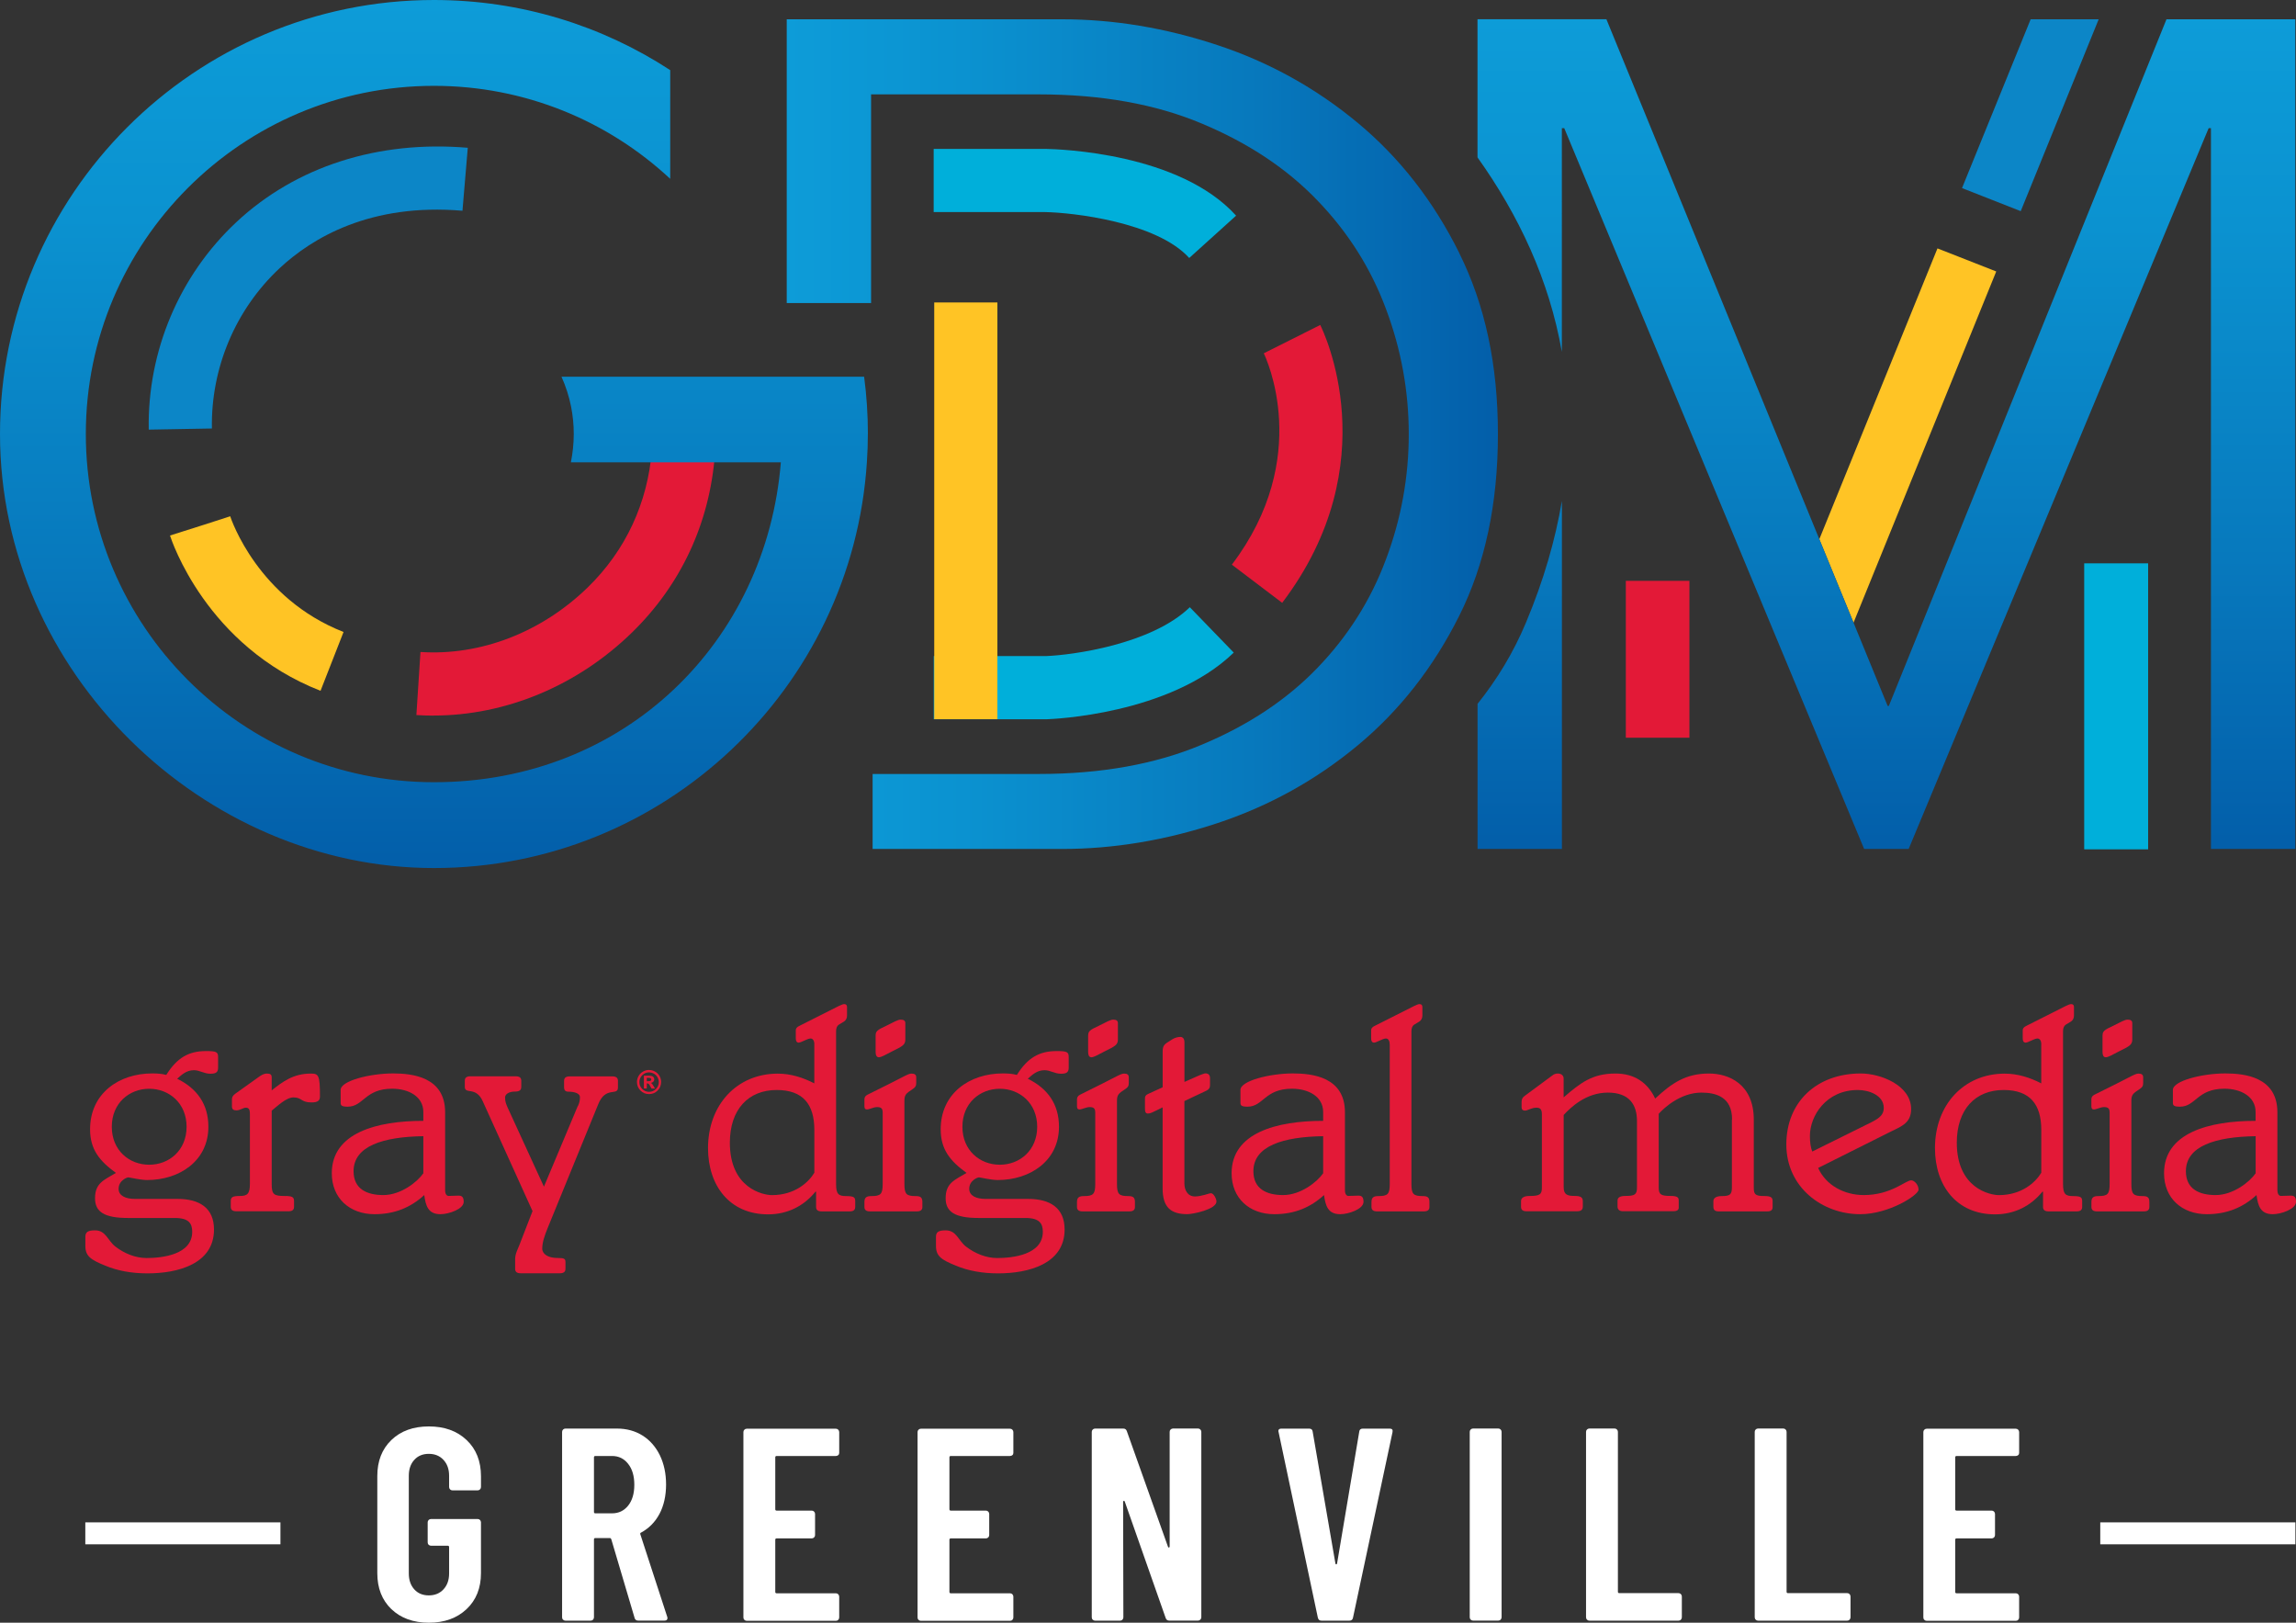 <?xml version="1.0" encoding="UTF-8" standalone="no"?>
<svg
   id="Layer_1"
   viewBox="0 0 448.91 317.23"
   version="1.1"
   sodipodi:docname="witn-logo-transparent.svg"
   width="448.91"
   height="317.23"
   inkscape:version="1.3.2 (091e20e, 2023-11-25, custom)"
   xmlns:inkscape="http://www.inkscape.org/namespaces/inkscape"
   xmlns:sodipodi="http://sodipodi.sourceforge.net/DTD/sodipodi-0.dtd"
   xmlns:xlink="http://www.w3.org/1999/xlink"
   xmlns="http://www.w3.org/2000/svg"
   xmlns:svg="http://www.w3.org/2000/svg">
  <rect x="0" y="0" width="448.91" height="317.23" fill="#333333" stroke="none"/>
  <sodipodi:namedview
     id="namedview40"
     pagecolor="#ffffff"
     bordercolor="#000000"
     borderopacity="0.25"
     inkscape:showpageshadow="2"
     inkscape:pageopacity="0.0"
     inkscape:pagecheckerboard="0"
     inkscape:deskcolor="#d1d1d1"
     inkscape:zoom="1.2209596"
     inkscape:cx="229.73733"
     inkscape:cy="163.80558"
     inkscape:window-width="1440"
     inkscape:window-height="914"
     inkscape:window-x="-6"
     inkscape:window-y="-6"
     inkscape:window-maximized="1"
     inkscape:current-layer="Layer_1" />
  <defs
     id="defs4">
    <style
       id="style1">.cls-1{fill:url(#New_Gradient_Swatch_1);}.cls-1,.cls-2,.cls-3,.cls-4,.cls-5,.cls-6,.cls-7,.cls-8{stroke-width:0px;}.cls-2{fill:url(#New_Gradient_Swatch_1-3);}.cls-3{fill:url(#New_Gradient_Swatch_1-2);}.cls-9{fill:none;stroke:#fff;stroke-miterlimit:10;stroke-width:4.29px;}.cls-4{fill:#0c86c7;}.cls-5{fill:#e31937;}.cls-6{fill:#fff;}.cls-7{fill:#ffc425;}.cls-8{fill:#00afda;}</style>
    <linearGradient
       id="New_Gradient_Swatch_1"
       x1="251.24"
       y1="30.9"
       x2="251.24"
       y2="200.6"
       gradientUnits="userSpaceOnUse">
      <stop
         offset="0"
         stop-color="#0d9cd8"
         id="stop1" />
      <stop
         offset=".25"
         stop-color="#0b92d0"
         id="stop2" />
      <stop
         offset=".65"
         stop-color="#0779bd"
         id="stop3" />
      <stop
         offset=".99"
         stop-color="#035faa"
         id="stop4" />
    </linearGradient>
    <linearGradient
       id="New_Gradient_Swatch_1-2"
       x1="535.24"
       y1="34.67"
       x2="535.24"
       y2="196.87"
       xlink:href="#New_Gradient_Swatch_1"
       gradientTransform="translate(-166.4,-30.9)" />
    <linearGradient
       id="New_Gradient_Swatch_1-3"
       x1="320.23"
       y1="115.77"
       x2="459.28"
       y2="115.77"
       xlink:href="#New_Gradient_Swatch_1"
       gradientTransform="translate(-166.4,-30.9)" />
    <linearGradient
       inkscape:collect="always"
       xlink:href="#New_Gradient_Swatch_1"
       id="linearGradient40"
       gradientUnits="userSpaceOnUse"
       x1="251.24"
       y1="30.9"
       x2="251.24"
       y2="200.6"
       gradientTransform="translate(-166.4,-30.9)" />
  </defs>
  <path
     class="cls-6"
     d="m 76.53,314.59 c -1.84,-1.77 -2.76,-4.12 -2.76,-7.05 v -18.98 c 0,-2.93 0.92,-5.28 2.76,-7.05 1.84,-1.77 4.28,-2.65 7.32,-2.65 3.04,0 5.5,0.88 7.37,2.65 1.88,1.77 2.82,4.14 2.82,7.11 v 2.09 c 0,0.18 -0.06,0.33 -0.19,0.46 -0.13,0.13 -0.28,0.19 -0.46,0.19 h -4.93 c -0.18,0 -0.33,-0.06 -0.46,-0.19 -0.12,-0.12 -0.19,-0.28 -0.19,-0.46 v -2.2 c 0,-1.29 -0.37,-2.32 -1.1,-3.11 -0.73,-0.79 -1.69,-1.18 -2.87,-1.18 -1.18,0 -2.13,0.39 -2.84,1.18 -0.72,0.79 -1.07,1.82 -1.07,3.11 v 19.09 c 0,1.29 0.36,2.32 1.07,3.11 0.71,0.79 1.66,1.18 2.84,1.18 1.18,0 2.14,-0.39 2.87,-1.18 0.73,-0.79 1.1,-1.82 1.1,-3.11 v -5.15 c 0,-0.18 -0.09,-0.27 -0.27,-0.27 h -3.27 c -0.18,0 -0.33,-0.06 -0.46,-0.19 -0.13,-0.12 -0.19,-0.28 -0.19,-0.46 v -3.92 c 0,-0.18 0.06,-0.33 0.19,-0.46 0.12,-0.12 0.28,-0.19 0.46,-0.19 h 9.12 c 0.18,0 0.33,0.06 0.46,0.19 0.12,0.13 0.19,0.28 0.19,0.46 v 9.92 c 0,2.93 -0.94,5.28 -2.82,7.05 -1.88,1.77 -4.33,2.65 -7.37,2.65 -3.04,0 -5.48,-0.89 -7.32,-2.65 z"
     id="path4" />
  <path
     class="cls-6"
     d="m 124.07,316.28 -4.56,-15.39 c -0.07,-0.14 -0.16,-0.21 -0.27,-0.21 h -2.84 c -0.18,0 -0.27,0.09 -0.27,0.27 v 15.23 c 0,0.18 -0.06,0.33 -0.19,0.46 -0.12,0.13 -0.28,0.19 -0.46,0.19 h -4.93 c -0.18,0 -0.33,-0.06 -0.46,-0.19 -0.13,-0.12 -0.19,-0.28 -0.19,-0.46 v -36.25 c 0,-0.18 0.06,-0.33 0.19,-0.46 0.12,-0.12 0.28,-0.19 0.46,-0.19 h 10.08 c 1.89,0 3.57,0.46 5.01,1.37 1.44,0.91 2.57,2.2 3.38,3.86 0.8,1.66 1.21,3.57 1.21,5.71 0,2.14 -0.43,4.13 -1.29,5.74 -0.86,1.61 -2.06,2.82 -3.59,3.65 -0.14,0.04 -0.2,0.14 -0.16,0.32 l 5.26,16.14 c 0.04,0.07 0.05,0.16 0.05,0.27 0,0.32 -0.2,0.48 -0.59,0.48 h -5.15 c -0.36,0 -0.59,-0.18 -0.7,-0.54 z m -7.94,-31.37 v 10.67 c 0,0.18 0.09,0.27 0.27,0.27 h 3.27 c 1.29,0 2.33,-0.5 3.14,-1.5 0.8,-1 1.21,-2.36 1.21,-4.08 0,-1.72 -0.4,-3.08 -1.21,-4.1 -0.8,-1.02 -1.85,-1.53 -3.14,-1.53 h -3.27 c -0.18,0 -0.27,0.09 -0.27,0.27 z"
     id="path5" />
  <path
     class="cls-6"
     d="m 163.89,284.45 c -0.12,0.13 -0.28,0.19 -0.46,0.19 h -11.58 c -0.18,0 -0.27,0.09 -0.27,0.27 v 10.14 c 0,0.18 0.09,0.27 0.27,0.27 h 6.86 c 0.18,0 0.33,0.06 0.46,0.19 0.12,0.13 0.19,0.28 0.19,0.46 v 4.13 c 0,0.18 -0.06,0.33 -0.19,0.46 -0.13,0.13 -0.28,0.19 -0.46,0.19 h -6.86 c -0.18,0 -0.27,0.09 -0.27,0.27 v 10.19 c 0,0.18 0.09,0.27 0.27,0.27 h 11.58 c 0.18,0 0.33,0.06 0.46,0.19 0.12,0.13 0.19,0.28 0.19,0.46 v 4.08 c 0,0.18 -0.06,0.33 -0.19,0.46 -0.12,0.13 -0.28,0.19 -0.46,0.19 H 146 c -0.18,0 -0.33,-0.06 -0.46,-0.19 -0.13,-0.12 -0.19,-0.28 -0.19,-0.46 v -36.25 c 0,-0.18 0.06,-0.33 0.19,-0.46 0.12,-0.12 0.28,-0.19 0.46,-0.19 h 17.43 c 0.18,0 0.33,0.06 0.46,0.19 0.12,0.13 0.19,0.28 0.19,0.46 v 4.08 c 0,0.18 -0.06,0.33 -0.19,0.46 z"
     id="path6" />
  <path
     class="cls-6"
     d="m 197.94,284.45 c -0.12,0.13 -0.28,0.19 -0.46,0.19 H 185.9 c -0.18,0 -0.27,0.09 -0.27,0.27 v 10.14 c 0,0.18 0.09,0.27 0.27,0.27 h 6.86 c 0.18,0 0.33,0.06 0.46,0.19 0.12,0.13 0.19,0.28 0.19,0.46 v 4.13 c 0,0.18 -0.06,0.33 -0.19,0.46 -0.13,0.13 -0.28,0.19 -0.46,0.19 h -6.86 c -0.18,0 -0.27,0.09 -0.27,0.27 v 10.19 c 0,0.18 0.09,0.27 0.27,0.27 h 11.58 c 0.18,0 0.33,0.06 0.46,0.19 0.12,0.13 0.19,0.28 0.19,0.46 v 4.08 c 0,0.18 -0.06,0.33 -0.19,0.46 -0.12,0.13 -0.28,0.19 -0.46,0.19 h -17.43 c -0.18,0 -0.33,-0.06 -0.46,-0.19 -0.13,-0.12 -0.19,-0.28 -0.19,-0.46 v -36.25 c 0,-0.18 0.06,-0.33 0.19,-0.46 0.12,-0.12 0.28,-0.19 0.46,-0.19 h 17.43 c 0.18,0 0.33,0.06 0.46,0.19 0.12,0.13 0.19,0.28 0.19,0.46 v 4.08 c 0,0.18 -0.06,0.33 -0.19,0.46 z"
     id="path7" />
  <path
     class="cls-6"
     d="m 228.89,279.46 c 0.12,-0.12 0.28,-0.19 0.46,-0.19 h 4.88 c 0.18,0 0.33,0.06 0.46,0.19 0.12,0.13 0.19,0.28 0.19,0.46 v 36.25 c 0,0.18 -0.06,0.33 -0.19,0.46 -0.13,0.13 -0.28,0.19 -0.46,0.19 h -5.63 c -0.36,0 -0.59,-0.18 -0.7,-0.54 l -7.99,-22.74 c -0.04,-0.11 -0.1,-0.15 -0.19,-0.13 -0.09,0.02 -0.13,0.08 -0.13,0.19 l 0.05,22.58 c 0,0.18 -0.06,0.33 -0.19,0.46 -0.12,0.13 -0.28,0.19 -0.46,0.19 h -4.88 c -0.18,0 -0.33,-0.06 -0.46,-0.19 -0.13,-0.12 -0.19,-0.28 -0.19,-0.46 v -36.25 c 0,-0.18 0.06,-0.33 0.19,-0.46 0.12,-0.12 0.28,-0.19 0.46,-0.19 h 5.52 c 0.36,0 0.59,0.18 0.7,0.54 l 8.04,22.58 c 0.04,0.11 0.1,0.15 0.19,0.13 0.09,-0.02 0.13,-0.08 0.13,-0.19 v -22.42 c 0,-0.18 0.06,-0.33 0.19,-0.46 z"
     id="path8" />
  <path
     class="cls-6"
     d="m 257.66,316.23 -7.67,-36.25 -0.05,-0.21 c 0,-0.32 0.2,-0.48 0.59,-0.48 h 5.42 c 0.43,0 0.66,0.2 0.7,0.59 l 4.45,25.79 c 0.04,0.11 0.09,0.16 0.16,0.16 0.07,0 0.12,-0.05 0.16,-0.16 l 4.34,-25.79 c 0.04,-0.39 0.27,-0.59 0.7,-0.59 h 5.26 c 0.46,0 0.64,0.23 0.54,0.7 l -7.72,36.25 c -0.07,0.39 -0.3,0.59 -0.7,0.59 h -5.47 c -0.39,0 -0.63,-0.2 -0.7,-0.59 z"
     id="path9" />
  <path
     class="cls-6"
     d="m 287.55,316.63 c -0.13,-0.12 -0.19,-0.28 -0.19,-0.46 v -36.25 c 0,-0.18 0.06,-0.33 0.19,-0.46 0.12,-0.12 0.28,-0.19 0.46,-0.19 h 4.93 c 0.18,0 0.33,0.06 0.46,0.19 0.12,0.13 0.19,0.28 0.19,0.46 v 36.25 c 0,0.18 -0.06,0.33 -0.19,0.46 -0.12,0.13 -0.28,0.19 -0.46,0.19 h -4.93 c -0.18,0 -0.33,-0.06 -0.46,-0.19 z"
     id="path10" />
  <path
     class="cls-6"
     d="m 310.29,316.63 c -0.13,-0.12 -0.19,-0.28 -0.19,-0.46 v -36.25 c 0,-0.18 0.06,-0.33 0.19,-0.46 0.12,-0.12 0.28,-0.19 0.46,-0.19 h 4.93 c 0.18,0 0.33,0.06 0.46,0.19 0.12,0.13 0.19,0.28 0.19,0.46 v 31.26 c 0,0.18 0.09,0.27 0.27,0.27 h 11.58 c 0.18,0 0.33,0.06 0.46,0.19 0.12,0.13 0.19,0.28 0.19,0.46 v 4.08 c 0,0.18 -0.06,0.33 -0.19,0.46 -0.12,0.13 -0.28,0.19 -0.46,0.19 h -17.43 c -0.18,0 -0.33,-0.06 -0.46,-0.19 z"
     id="path11" />
  <path
     class="cls-6"
     d="m 343.27,316.63 c -0.13,-0.12 -0.19,-0.28 -0.19,-0.46 v -36.25 c 0,-0.18 0.06,-0.33 0.19,-0.46 0.12,-0.12 0.28,-0.19 0.46,-0.19 h 4.93 c 0.18,0 0.33,0.06 0.46,0.19 0.12,0.13 0.19,0.28 0.19,0.46 v 31.26 c 0,0.18 0.09,0.27 0.27,0.27 h 11.58 c 0.18,0 0.33,0.06 0.46,0.19 0.12,0.13 0.19,0.28 0.19,0.46 v 4.08 c 0,0.18 -0.06,0.33 -0.19,0.46 -0.12,0.13 -0.28,0.19 -0.46,0.19 h -17.43 c -0.18,0 -0.33,-0.06 -0.46,-0.19 z"
     id="path12" />
  <path
     class="cls-6"
     d="m 394.59,284.45 c -0.12,0.13 -0.28,0.19 -0.46,0.19 h -11.58 c -0.18,0 -0.27,0.09 -0.27,0.27 v 10.14 c 0,0.18 0.09,0.27 0.27,0.27 h 6.86 c 0.18,0 0.33,0.06 0.46,0.19 0.12,0.13 0.19,0.28 0.19,0.46 v 4.13 c 0,0.18 -0.06,0.33 -0.19,0.46 -0.13,0.13 -0.28,0.19 -0.46,0.19 h -6.86 c -0.18,0 -0.27,0.09 -0.27,0.27 v 10.19 c 0,0.18 0.09,0.27 0.27,0.27 h 11.58 c 0.18,0 0.33,0.06 0.46,0.19 0.12,0.13 0.19,0.28 0.19,0.46 v 4.08 c 0,0.18 -0.06,0.33 -0.19,0.46 -0.12,0.13 -0.28,0.19 -0.46,0.19 H 376.7 c -0.18,0 -0.33,-0.06 -0.46,-0.19 -0.13,-0.12 -0.19,-0.28 -0.19,-0.46 v -36.25 c 0,-0.18 0.06,-0.33 0.19,-0.46 0.12,-0.12 0.28,-0.19 0.46,-0.19 h 17.43 c 0.18,0 0.33,0.06 0.46,0.19 0.12,0.13 0.19,0.28 0.19,0.46 v 4.08 c 0,0.18 -0.06,0.33 -0.19,0.46 z"
     id="path13" />
  <line
     class="cls-9"
     x1="410.64"
     y1="299.76"
     x2="448.79"
     y2="299.76"
     id="line13" />
  <line
     class="cls-9"
     x1="54.83"
     y1="299.76"
     x2="16.68"
     y2="299.76"
     id="line14" />
  <path
     class="cls-5"
     d="m 34.7,234.38 c 4.26,0 7.14,1.73 7.14,5.99 0,6.73 -7.08,8.57 -13.01,8.57 -3.11,0 -5.87,-0.52 -8.23,-1.5 -2.82,-1.15 -3.91,-1.84 -3.91,-3.86 v -1.78 c 0,-0.92 0.46,-1.27 1.9,-1.27 2.13,0 2.47,2.01 3.97,3.17 1.78,1.38 3.97,2.24 6.1,2.24 2.99,0 8.92,-0.63 8.92,-5.12 0,-1.61 -0.63,-2.71 -3.4,-2.71 h -9.15 c -4.66,0 -6.45,-1.21 -6.45,-3.86 0,-2.99 1.78,-3.57 4.09,-4.95 -3.17,-2.3 -5.06,-4.55 -5.06,-8.52 0,-7.02 5.64,-10.93 12.14,-10.93 1.04,0 1.84,0.06 2.76,0.29 2.13,-3.4 4.43,-4.66 7.77,-4.66 2.01,0 2.36,0.17 2.36,1.15 v 2.13 c 0,0.92 -0.52,1.15 -1.5,1.15 -1.27,0 -2.07,-0.69 -3.22,-0.69 -1.5,0 -2.42,0.92 -3.28,1.67 3.91,1.9 6.1,5.01 6.1,9.38 0,6.73 -5.7,10.42 -11.97,10.42 -1.32,0 -3.45,-0.52 -3.68,-0.52 -0.23,0 -1.9,0.58 -1.9,2.25 0,1.38 1.44,1.96 3.17,1.96 h 8.35 z m -5.53,-6.68 c 3.91,0 7.31,-2.82 7.31,-7.42 0,-4.6 -3.4,-7.43 -7.31,-7.43 -3.91,0 -7.31,2.82 -7.31,7.43 0,4.61 3.4,7.42 7.31,7.42 z"
     id="path14" />
  <path
     class="cls-5"
     d="m 53.12,231.45 c 0,2.07 0.4,2.36 2.59,2.36 1.44,0 1.78,0.23 1.78,0.98 v 1.15 c 0,0.58 -0.35,0.86 -1.09,0.86 H 46.21 c -0.75,0 -1.09,-0.29 -1.09,-0.86 v -1.15 c 0,-0.75 0.35,-0.98 1.78,-0.98 1.43,0 1.96,-0.4 1.96,-2.36 v -13.64 c 0,-0.98 -0.23,-1.26 -0.81,-1.26 -0.52,0 -1.09,0.52 -1.78,0.52 -0.69,0 -0.92,-0.23 -0.92,-0.81 v -1.32 c 0,-0.4 0.12,-0.75 0.69,-1.15 l 4.43,-3.16 c 0.63,-0.46 1.09,-0.75 1.73,-0.75 0.64,0 0.92,0.17 0.92,0.75 v 2.53 c 2.13,-1.67 4.2,-3.28 7.66,-3.28 1.5,0 1.78,0.29 1.78,4.43 0,0.81 -0.35,1.21 -1.67,1.21 -2.07,0 -1.84,-0.98 -3.51,-0.98 -1.44,0 -3.17,1.73 -4.26,2.59 v 14.33 z"
     id="path15" />
  <path
     class="cls-5"
     d="m 87.03,232.71 c 0,0.69 0.29,1.09 0.69,1.09 0.58,0 1.27,-0.06 1.96,-0.06 0.69,0 0.98,0.35 0.98,1.21 0,1.44 -2.94,2.42 -4.55,2.42 -2.42,0 -2.88,-1.67 -3.16,-3.74 -2.65,2.42 -5.76,3.74 -9.73,3.74 -4.83,0 -8.35,-3.11 -8.35,-8 0,-7.89 8.75,-10.25 17.9,-10.25 v -1.73 c 0,-2.99 -2.82,-4.55 -6.1,-4.55 -5.35,0 -5.58,3.51 -8.69,3.51 -1.15,0 -1.38,-0.23 -1.38,-0.75 v -2.53 c 0,-1.78 5.76,-3.22 10.24,-3.22 3.8,0 10.19,0.69 10.19,7.6 v 15.25 z m -4.26,-10.59 c -7.83,0.12 -13.64,1.9 -13.64,6.85 0,3.51 2.65,4.66 5.81,4.66 3.45,0 6.68,-2.59 7.83,-4.26 z"
     id="path16" />
  <path
     class="cls-5"
     d="m 112.99,216.25 c 0.35,-0.75 0.4,-1.27 0.4,-1.79 0,-0.69 -1.04,-1.04 -2.24,-1.04 -0.63,0 -0.86,-0.29 -0.86,-0.86 v -1.27 c 0,-0.58 0.35,-0.86 1.09,-0.86 h 8.35 c 0.75,0 1.09,0.29 1.09,0.86 v 1.32 c 0,1.73 -2.42,-0.35 -3.86,3.28 l -9.9,24.23 c -0.58,1.44 -1.04,2.76 -1.04,3.97 0,1.09 1.15,1.84 2.99,1.84 1.27,0 1.55,0.12 1.55,0.81 v 1.32 c 0,0.57 -0.35,0.86 -1.09,0.86 h -7.66 c -0.75,0 -1.09,-0.29 -1.09,-0.86 v -1.9 c 0,-1.04 0.52,-1.96 0.81,-2.71 l 2.59,-6.68 -9.73,-21.47 c -1.32,-2.99 -3.51,-1.27 -3.51,-2.82 v -1.21 c 0,-0.58 0.35,-0.86 1.09,-0.86 h 8.86 c 0.75,0 1.09,0.29 1.09,0.86 v 1.21 c 0,0.63 -0.35,0.92 -1.27,0.92 -1.15,0 -1.9,0.52 -1.9,1.15 0,0.86 0.23,1.32 0.52,2.01 l 7.08,15.43 6.62,-15.77 z"
     id="path17" />
  <path
     class="cls-5"
     d="m 159.22,204.17 c 0,-0.81 -0.35,-1.15 -0.75,-1.15 -0.58,0 -1.84,0.81 -2.3,0.81 -0.46,0 -0.58,-0.4 -0.58,-0.86 v -1.55 c 0,-0.35 0.17,-0.63 0.81,-0.92 l 7.54,-3.8 c 0.4,-0.17 0.81,-0.4 1.09,-0.4 0.4,0 0.58,0.17 0.58,0.58 v 1.67 c 0,0.52 -0.23,0.92 -0.58,1.15 l -1.04,0.63 c -0.35,0.23 -0.52,0.69 -0.52,1.27 v 29.87 c 0,1.96 0.46,2.36 1.96,2.36 1.5,0 1.78,0.23 1.78,0.98 v 1.15 c 0,0.58 -0.35,0.86 -1.09,0.86 h -5.47 c -0.75,0 -1.09,-0.29 -1.09,-0.86 v -2.99 h -0.12 c -2.24,2.76 -5.41,4.43 -9.27,4.43 -7.54,0 -11.74,-5.64 -11.74,-12.95 0,-8.46 5.64,-14.56 13.64,-14.56 2.53,0 4.89,0.75 7.14,1.9 v -7.6 z m 0,16.75 c 0,-5.01 -2.19,-7.83 -7.37,-7.83 -5.53,0 -9.15,3.8 -9.15,10.3 0,8.92 6.5,10.25 8.23,10.25 4.49,0 7.19,-2.53 8.29,-4.38 z"
     id="path18" />
  <path
     class="cls-5"
     d="m 172.58,217.52 c 0,-0.75 -0.23,-1.09 -1.09,-1.09 -0.69,0 -1.5,0.46 -1.96,0.46 -0.46,0 -0.52,-0.29 -0.52,-0.69 v -1.26 c 0,-0.35 0.12,-0.69 0.58,-0.92 7.19,-3.51 7.89,-4.14 8.63,-4.14 0.63,0 0.92,0.23 0.92,0.75 v 1.09 c 0,0.58 -0.17,0.86 -0.81,1.27 -1.15,0.75 -1.5,1.04 -1.5,2.19 v 16.29 c 0,2.01 0.4,2.36 2.24,2.36 0.92,0 1.27,0.29 1.27,1.15 v 0.98 c 0,0.58 -0.35,0.86 -1.09,0.86 h -9.15 c -0.75,0 -1.09,-0.29 -1.09,-0.86 v -0.98 c 0,-0.86 0.4,-1.15 1.32,-1.15 1.84,0 2.25,-0.35 2.25,-2.36 v -13.93 z m -1.38,-15.08 c 0,-0.81 0.29,-1.09 2.07,-1.9 1.5,-0.75 2.3,-1.21 2.82,-1.21 0.63,0 0.92,0.23 0.92,0.69 v 3.22 c 0,1.04 -0.63,1.32 -2.47,2.24 -1.55,0.81 -2.25,1.21 -2.71,1.21 -0.46,0 -0.63,-0.46 -0.63,-1.04 v -3.22 z"
     id="path19" />
  <path
     class="cls-5"
     d="m 201.01,234.38 c 4.26,0 7.14,1.73 7.14,5.99 0,6.73 -7.08,8.57 -13.01,8.57 -3.11,0 -5.87,-0.52 -8.23,-1.5 -2.82,-1.15 -3.91,-1.84 -3.91,-3.86 v -1.78 c 0,-0.92 0.46,-1.27 1.9,-1.27 2.13,0 2.47,2.01 3.97,3.17 1.78,1.38 3.97,2.24 6.1,2.24 2.99,0 8.92,-0.63 8.92,-5.12 0,-1.61 -0.63,-2.71 -3.4,-2.71 h -9.15 c -4.66,0 -6.45,-1.21 -6.45,-3.86 0,-2.99 1.78,-3.57 4.09,-4.95 -3.17,-2.3 -5.06,-4.55 -5.06,-8.52 0,-7.02 5.64,-10.93 12.14,-10.93 1.04,0 1.84,0.06 2.76,0.29 2.13,-3.4 4.43,-4.66 7.77,-4.66 2.01,0 2.36,0.17 2.36,1.15 v 2.13 c 0,0.92 -0.52,1.15 -1.5,1.15 -1.27,0 -2.07,-0.69 -3.22,-0.69 -1.5,0 -2.42,0.92 -3.28,1.67 3.91,1.9 6.1,5.01 6.1,9.38 0,6.73 -5.7,10.42 -11.97,10.42 -1.32,0 -3.45,-0.52 -3.68,-0.52 -0.23,0 -1.9,0.58 -1.9,2.25 0,1.38 1.44,1.96 3.17,1.96 h 8.35 z m -5.53,-6.68 c 3.91,0 7.31,-2.82 7.31,-7.42 0,-4.6 -3.4,-7.43 -7.31,-7.43 -3.91,0 -7.31,2.82 -7.31,7.43 0,4.61 3.4,7.42 7.31,7.42 z"
     id="path20" />
  <path
     class="cls-5"
     d="m 214.14,217.52 c 0,-0.75 -0.23,-1.09 -1.09,-1.09 -0.69,0 -1.5,0.46 -1.96,0.46 -0.46,0 -0.52,-0.29 -0.52,-0.69 v -1.26 c 0,-0.35 0.12,-0.69 0.58,-0.92 7.19,-3.51 7.89,-4.14 8.63,-4.14 0.63,0 0.92,0.23 0.92,0.75 v 1.09 c 0,0.58 -0.17,0.86 -0.81,1.27 -1.15,0.75 -1.5,1.04 -1.5,2.19 v 16.29 c 0,2.01 0.4,2.36 2.24,2.36 0.92,0 1.27,0.29 1.27,1.15 v 0.98 c 0,0.58 -0.35,0.86 -1.09,0.86 h -9.15 c -0.75,0 -1.09,-0.29 -1.09,-0.86 v -0.98 c 0,-0.86 0.4,-1.15 1.32,-1.15 1.84,0 2.25,-0.35 2.25,-2.36 v -13.93 z m -1.38,-15.08 c 0,-0.81 0.29,-1.09 2.07,-1.9 1.5,-0.75 2.3,-1.21 2.82,-1.21 0.63,0 0.92,0.23 0.92,0.69 v 3.22 c 0,1.04 -0.63,1.32 -2.48,2.24 -1.55,0.81 -2.24,1.21 -2.71,1.21 -0.47,0 -0.63,-0.46 -0.63,-1.04 v -3.22 z"
     id="path21" />
  <path
     class="cls-5"
     d="m 227.32,216.48 -1.04,0.52 c -0.98,0.46 -1.32,0.69 -1.84,0.69 -0.46,0 -0.58,-0.35 -0.58,-0.98 v -1.96 c 0,-0.4 0.11,-0.69 0.81,-0.98 l 2.65,-1.21 v -6.91 c 0,-1.09 0.23,-1.44 1.09,-1.96 l 0.81,-0.52 c 0.52,-0.35 1.27,-0.46 1.5,-0.46 0.52,0 0.86,0.29 0.86,1.09 v 7.71 l 2.99,-1.32 c 0.46,-0.17 0.92,-0.35 1.09,-0.35 0.58,0 0.92,0.29 0.92,0.92 v 1.44 c 0,0.46 -0.23,0.81 -0.75,1.04 l -4.26,2.01 v 16.12 c 0,1.21 0.58,2.53 2.07,2.53 1.27,0 2.76,-0.63 3.11,-0.63 0.58,0 1.09,1.15 1.09,1.61 0,1.55 -4.6,2.48 -5.7,2.48 -3.22,0 -4.83,-1.32 -4.83,-5.06 v -15.83 z"
     id="path22" />
  <path
     class="cls-5"
     d="m 262.96,232.71 c 0,0.69 0.29,1.09 0.69,1.09 0.58,0 1.27,-0.06 1.96,-0.06 0.69,0 0.98,0.35 0.98,1.21 0,1.44 -2.94,2.42 -4.55,2.42 -2.42,0 -2.88,-1.67 -3.17,-3.74 -2.65,2.42 -5.76,3.74 -9.73,3.74 -4.83,0 -8.34,-3.11 -8.34,-8 0,-7.89 8.75,-10.25 17.9,-10.25 v -1.73 c 0,-2.99 -2.82,-4.55 -6.1,-4.55 -5.35,0 -5.58,3.51 -8.69,3.51 -1.15,0 -1.38,-0.23 -1.38,-0.75 v -2.53 c 0,-1.78 5.76,-3.22 10.24,-3.22 3.8,0 10.19,0.69 10.19,7.6 v 15.25 z m -4.26,-10.59 c -7.83,0.12 -13.64,1.9 -13.64,6.85 0,3.51 2.65,4.66 5.81,4.66 3.45,0 6.68,-2.59 7.83,-4.26 z"
     id="path23" />
  <path
     class="cls-5"
     d="m 271.71,204.17 c 0,-0.81 -0.35,-1.15 -0.75,-1.15 -0.58,0 -1.84,0.81 -2.3,0.81 -0.46,0 -0.58,-0.4 -0.58,-0.86 v -1.55 c 0,-0.35 0.17,-0.63 0.81,-0.92 l 7.54,-3.8 c 0.4,-0.17 0.81,-0.4 1.09,-0.4 0.4,0 0.58,0.17 0.58,0.58 v 1.67 c 0,0.52 -0.23,0.92 -0.58,1.15 l -1.04,0.63 c -0.35,0.23 -0.52,0.69 -0.52,1.27 v 29.87 c 0,2.01 0.4,2.36 2.25,2.36 0.92,0 1.27,0.29 1.27,1.15 v 0.98 c 0,0.58 -0.35,0.86 -1.09,0.86 h -9.15 c -0.75,0 -1.09,-0.29 -1.09,-0.86 v -0.98 c 0,-0.86 0.4,-1.15 1.32,-1.15 1.84,0 2.25,-0.35 2.25,-2.36 v -27.28 z"
     id="path24" />
  <path
     class="cls-5"
     d="m 338.65,218.84 c 0,-4.37 -3.11,-5.24 -5.99,-5.24 -4.09,0 -7.31,2.99 -8.35,4.14 v 14.39 c 0,1.38 0.4,1.67 2.3,1.67 1.32,0 1.61,0.29 1.61,0.86 v 1.44 c 0,0.52 -0.46,0.69 -1.09,0.69 h -9.78 c -0.69,0 -1.09,-0.29 -1.09,-0.92 v -1.15 c 0,-0.58 0.4,-0.92 1.61,-0.92 1.78,0 2.19,-0.29 2.19,-1.67 v -12.95 c 0,-3.16 -1.44,-5.58 -5.7,-5.58 -4.26,0 -7.25,2.88 -8.63,4.37 v 14.16 c 0,1.44 0.75,1.67 2.13,1.67 1.21,0 1.61,0.29 1.61,1.04 v 0.98 c 0,0.69 -0.29,0.98 -1.21,0.98 h -9.78 c -0.75,0 -1.09,-0.29 -1.09,-0.86 v -1.15 c 0,-0.63 0.63,-0.98 1.61,-0.98 2.07,0 2.47,-0.29 2.47,-1.67 v -14.27 c 0,-1.04 -0.35,-1.32 -1.09,-1.32 -0.92,0 -1.73,0.57 -2.19,0.57 -0.52,0 -0.69,-0.29 -0.69,-0.63 v -1.04 c 0,-0.57 0.17,-0.92 0.69,-1.27 l 5.29,-3.91 c 0.29,-0.23 0.63,-0.4 1.09,-0.4 0.58,0 1.15,0.29 1.15,0.98 v 3.68 c 3.28,-2.82 5.58,-4.66 10.13,-4.66 3.68,0 6.27,1.73 7.77,4.89 3.28,-3.05 5.99,-4.89 10.53,-4.89 3.8,0 8.75,2.01 8.75,9.04 v 13.24 c 0,1.32 0.23,1.67 2.07,1.67 1.27,0 1.61,0.29 1.61,0.98 v 1.21 c 0,0.52 -0.29,0.81 -1.04,0.81 h -9.5 c -0.75,0 -1.04,-0.29 -1.04,-0.92 v -1.09 c 0,-0.63 0.63,-0.98 1.61,-0.98 1.61,0 2.01,-0.29 2.01,-1.67 v -13.3 z"
     id="path25" />
  <path
     class="cls-5"
     d="m 349.26,223.73 c 0,-8.29 5.93,-13.87 14.56,-13.87 3.86,0 9.84,2.3 9.84,6.96 0,2.65 -1.78,3.34 -3.91,4.37 l -14.27,7.14 c 1.55,3.45 5.18,5.3 8.92,5.3 5.35,0 8.17,-2.88 9.27,-2.88 0.58,0 1.44,0.81 1.44,1.84 0,1.03 -5.76,4.78 -11.4,4.78 -7.42,0 -14.45,-5.24 -14.45,-13.64 z m 16.69,-4.37 c 1.61,-0.81 2.36,-1.5 2.36,-2.76 0,-2.53 -2.99,-3.51 -5.06,-3.51 -6.22,0 -9.38,5.06 -9.38,8.98 0,1.32 0.17,2.36 0.46,3.05 l 11.63,-5.76 z"
     id="path26" />
  <path
     class="cls-5"
     d="m 399.11,204.17 c 0,-0.81 -0.35,-1.15 -0.75,-1.15 -0.58,0 -1.84,0.81 -2.3,0.81 -0.46,0 -0.58,-0.4 -0.58,-0.86 v -1.55 c 0,-0.35 0.17,-0.63 0.81,-0.92 l 7.54,-3.8 c 0.4,-0.17 0.81,-0.4 1.09,-0.4 0.4,0 0.58,0.17 0.58,0.58 v 1.67 c 0,0.52 -0.23,0.92 -0.58,1.15 l -1.04,0.63 c -0.35,0.23 -0.52,0.69 -0.52,1.27 v 29.87 c 0,1.96 0.46,2.36 1.96,2.36 1.5,0 1.78,0.23 1.78,0.98 v 1.15 c 0,0.58 -0.35,0.86 -1.09,0.86 h -5.47 c -0.75,0 -1.09,-0.29 -1.09,-0.86 v -2.99 h -0.12 c -2.25,2.76 -5.41,4.43 -9.27,4.43 -7.54,0 -11.74,-5.64 -11.74,-12.95 0,-8.46 5.64,-14.56 13.64,-14.56 2.53,0 4.89,0.75 7.14,1.9 v -7.6 z m 0,16.75 c 0,-5.01 -2.19,-7.83 -7.37,-7.83 -5.53,0 -9.15,3.8 -9.15,10.3 0,8.92 6.5,10.25 8.23,10.25 4.49,0 7.19,-2.53 8.29,-4.38 z"
     id="path27" />
  <path
     class="cls-5"
     d="m 412.47,217.52 c 0,-0.75 -0.23,-1.09 -1.09,-1.09 -0.69,0 -1.5,0.46 -1.96,0.46 -0.46,0 -0.52,-0.29 -0.52,-0.69 v -1.26 c 0,-0.35 0.11,-0.69 0.58,-0.92 7.19,-3.51 7.89,-4.14 8.63,-4.14 0.63,0 0.92,0.23 0.92,0.75 v 1.09 c 0,0.58 -0.17,0.86 -0.81,1.27 -1.15,0.75 -1.5,1.04 -1.5,2.19 v 16.29 c 0,2.01 0.4,2.36 2.25,2.36 0.92,0 1.27,0.29 1.27,1.15 v 0.98 c 0,0.58 -0.35,0.86 -1.09,0.86 H 410 c -0.75,0 -1.09,-0.29 -1.09,-0.86 v -0.98 c 0,-0.86 0.4,-1.15 1.32,-1.15 1.84,0 2.24,-0.35 2.24,-2.36 v -13.93 z m -1.38,-15.08 c 0,-0.81 0.29,-1.09 2.07,-1.9 1.5,-0.75 2.3,-1.21 2.82,-1.21 0.63,0 0.92,0.23 0.92,0.69 v 3.22 c 0,1.04 -0.63,1.32 -2.48,2.24 -1.55,0.81 -2.24,1.21 -2.71,1.21 -0.47,0 -0.63,-0.46 -0.63,-1.04 v -3.22 z"
     id="path28" />
  <path
     class="cls-5"
     d="m 445.28,232.71 c 0,0.69 0.29,1.09 0.69,1.09 0.58,0 1.27,-0.06 1.96,-0.06 0.69,0 0.98,0.35 0.98,1.21 0,1.44 -2.93,2.42 -4.55,2.42 -2.42,0 -2.88,-1.67 -3.17,-3.74 -2.65,2.42 -5.76,3.74 -9.73,3.74 -4.83,0 -8.35,-3.11 -8.35,-8 0,-7.89 8.75,-10.25 17.9,-10.25 v -1.73 c 0,-2.99 -2.82,-4.55 -6.1,-4.55 -5.35,0 -5.58,3.51 -8.69,3.51 -1.15,0 -1.38,-0.23 -1.38,-0.75 v -2.53 c 0,-1.78 5.76,-3.22 10.24,-3.22 3.8,0 10.19,0.69 10.19,7.6 v 15.25 z m -4.26,-10.59 c -7.83,0.12 -13.64,1.9 -13.64,6.85 0,3.51 2.65,4.66 5.81,4.66 3.45,0 6.68,-2.59 7.83,-4.26 z"
     id="path29" />
  <path
     class="cls-5"
     d="m 126.91,209.18 c 0.39,0 0.78,0.1 1.15,0.3 0.37,0.2 0.66,0.49 0.88,0.86 0.22,0.38 0.32,0.77 0.32,1.19 0,0.65 -0.23,1.21 -0.69,1.67 -0.46,0.46 -1.02,0.69 -1.67,0.69 -0.65,0 -1.21,-0.23 -1.67,-0.69 -0.46,-0.46 -0.69,-1.02 -0.69,-1.67 0,-0.42 0.11,-0.82 0.32,-1.19 0.07,-0.12 0.15,-0.23 0.24,-0.34 0.09,-0.11 0.19,-0.21 0.29,-0.29 0.1,-0.08 0.22,-0.16 0.35,-0.23 0.19,-0.1 0.37,-0.18 0.56,-0.23 0.19,-0.05 0.39,-0.08 0.59,-0.08 z m 0,0.46 c -0.52,0 -0.96,0.19 -1.34,0.56 -0.37,0.37 -0.56,0.82 -0.56,1.35 0,0.53 0.19,0.97 0.56,1.34 0.37,0.37 0.82,0.56 1.34,0.56 0.52,0 0.97,-0.19 1.34,-0.56 0.37,-0.37 0.56,-0.82 0.56,-1.34 0,-0.34 -0.09,-0.66 -0.26,-0.96 -0.17,-0.3 -0.41,-0.53 -0.7,-0.69 -0.3,-0.16 -0.61,-0.25 -0.94,-0.25 z m -0.45,3.16 h -0.57 v -2.51 h 0.82 c 0.33,0 0.56,0.02 0.71,0.06 0.15,0.04 0.27,0.11 0.36,0.23 0.09,0.12 0.14,0.26 0.14,0.43 0,0.37 -0.23,0.6 -0.68,0.7 0.16,0.04 0.33,0.23 0.52,0.57 0,0 0.02,0.03 0.04,0.07 0.02,0.04 0.06,0.11 0.12,0.21 l 0.15,0.25 h -0.69 l -0.1,-0.2 c -0.21,-0.4 -0.35,-0.64 -0.44,-0.71 -0.09,-0.07 -0.18,-0.1 -0.28,-0.1 -0.04,0 -0.07,0 -0.1,0 v 1.01 z m 0,-2.09 v 0.66 h 0.24 c 0.24,0 0.4,-0.03 0.5,-0.08 0.09,-0.05 0.14,-0.14 0.14,-0.25 0,-0.09 -0.03,-0.16 -0.1,-0.23 -0.07,-0.06 -0.24,-0.1 -0.52,-0.1 h -0.25 z"
     id="path30" />
  <path
     class="cls-7"
     d="M 62.67,135.05 C 40.32,126.32 33.52,105.57 33.24,104.69 l 11.78,-3.73 -5.89,1.87 5.88,-1.9 c 0.21,0.65 5.44,16.08 22.16,22.62 z"
     id="path31" />
  <path
     class="cls-4"
     d="M 29.08,83.99 C 28.81,68.65 35.05,53.87 46.2,43.44 57.82,32.57 73.88,27.4 91.46,28.89 L 90.42,41.2 C 72.43,39.67 61.03,46.49 54.64,52.46 46.04,60.51 41.22,71.92 41.43,83.77 Z"
     id="path32" />
  <path
     class="cls-5"
     d="m 84.72,139.9 c -1.1,0 -2.2,-0.04 -3.31,-0.11 l 0.8,-12.33 c 11.77,0.77 23.69,-3.85 32.72,-12.64 7.38,-7.19 11.71,-16.48 12.53,-26.87 l 12.31,0.97 c -1.05,13.42 -6.66,25.44 -16.22,34.75 -10.69,10.41 -24.68,16.22 -38.82,16.22 z"
     id="path33" />
  <path
     class="cls-1"
     d="m 169.68,84.84 c 0,1.85 -0.06,3.71 -0.19,5.54 -2.86,44.2 -39.73,79.32 -84.65,79.32 C 39.92,169.7 0,131.61 0,84.84 0,38.07 38.07,0 84.84,0 c 17.03,0 32.92,5.04 46.2,13.71 v 21.25 c -12.13,-11.3 -28.37,-18.18 -46.2,-18.18 -37.53,0 -68.06,30.53 -68.06,68.06 0,37.53 30.53,68.08 68.06,68.08 37.53,0 65.01,-27.59 67.83,-62.54 h -41.05 c 0.35,-1.79 0.56,-3.64 0.56,-5.54 0,-1.9 -0.19,-3.58 -0.51,-5.29 -0.41,-2.06 -1.05,-4.04 -1.89,-5.91 h 59.17 c 0.49,3.66 0.74,7.41 0.74,11.2 z"
     id="path34"
     style="fill:url(#linearGradient40)" />
  <rect
     class="cls-8"
     x="407.5"
     y="110.13"
     width="12.5"
     height="55.91"
     id="rect34" />
  <rect
     class="cls-5"
     x="317.88"
     y="113.55"
     width="12.43"
     height="30.67"
     id="rect35" />
  <polygon
     class="cls-7"
     points="522.11,136.31 545.21,79.46 556.7,83.97 528.8,152.63 "
     id="polygon35"
     transform="translate(-166.4,-30.9)" />
  <polygon
     class="cls-4"
     points="550.01,67.67 563.43,34.67 576.73,34.67 561.49,72.18 "
     id="polygon36"
     transform="translate(-166.4,-30.9)" />
  <path
     class="cls-3"
     d="m 305.38,97.93 v 68.04 H 288.89 V 137.6 c 3.75,-4.69 6.98,-9.94 9.45,-15.85 3.48,-8.28 5.76,-16.22 7.04,-23.82 z M 423.59,3.76 369.3,138.01 h -0.23 L 362.4,121.73 355.71,105.4 314.08,3.76 h -25.2 v 27.01 c 8.03,11.26 14.02,23.92 16.49,38.02 V 25.06 h 0.47 l 58.63,140.9 h 8.71 l 58.65,-140.9 h 0.45 v 140.9 h 16.49 V 3.77 h -25.2 z"
     id="path36"
     style="fill:url(#New_Gradient_Swatch_1-2)" />
  <path
     class="cls-8"
     d="m 232.51,50.43 c -6.36,-7.04 -22.87,-8.88 -28.16,-8.97 h -21.8 V 29.11 h 21.91 c 2.74,0.05 26.16,0.8 37.22,13.05 l -9.17,8.28 z"
     id="path37" />
  <path
     class="cls-8"
     d="m 182.56,140.61 v -12.35 h 21.91 c 5.13,-0.18 20.63,-2.26 28.16,-9.55 l 8.59,8.87 c -12.53,12.14 -35.59,13 -36.56,13.03 z"
     id="path38" />
  <rect
     class="cls-7"
     x="182.66"
     y="59.13"
     width="12.35"
     height="81.47"
     id="rect38" />
  <path
     class="cls-5"
     d="m 250.69,117.85 -9.84,-7.46 c 15.91,-20.98 6.64,-40.5 6.24,-41.32 l 11.04,-5.54 c 0.55,1.09 13.25,27.03 -7.44,54.32 z"
     id="path39" />
  <path
     class="cls-2"
     d="M 285.32,49.47 C 280.28,39.32 273.67,30.84 265.49,24.04 257.32,17.25 248.16,12.16 238.01,8.81 227.86,5.45 217.73,3.77 207.66,3.77 h -53.84 v 55.48 h 16.49 v -40.8 h 32.75 c 12.21,0 22.87,1.89 31.95,5.72 9.1,3.81 16.61,8.81 22.56,15.01 5.97,6.18 10.44,13.24 13.4,21.18 2.99,7.95 4.47,16.12 4.47,24.5 0,8.38 -1.48,16.59 -4.47,24.52 -2.96,7.95 -7.43,15.01 -13.4,21.2 -5.95,6.18 -13.46,11.18 -22.56,14.99 -9.08,3.83 -19.74,5.74 -31.95,5.74 h -32.45 v 14.66 h 37.04 c 10.07,0 20.2,-1.69 30.35,-5.04 10.15,-3.36 19.31,-8.44 27.48,-15.23 8.17,-6.79 14.78,-15.23 19.83,-25.32 5.04,-10.07 7.56,-21.9 7.56,-35.51 0,-13.61 -2.51,-25.22 -7.56,-35.39 z"
     id="path40"
     style="fill:url(#New_Gradient_Swatch_1-3)" />
</svg>
